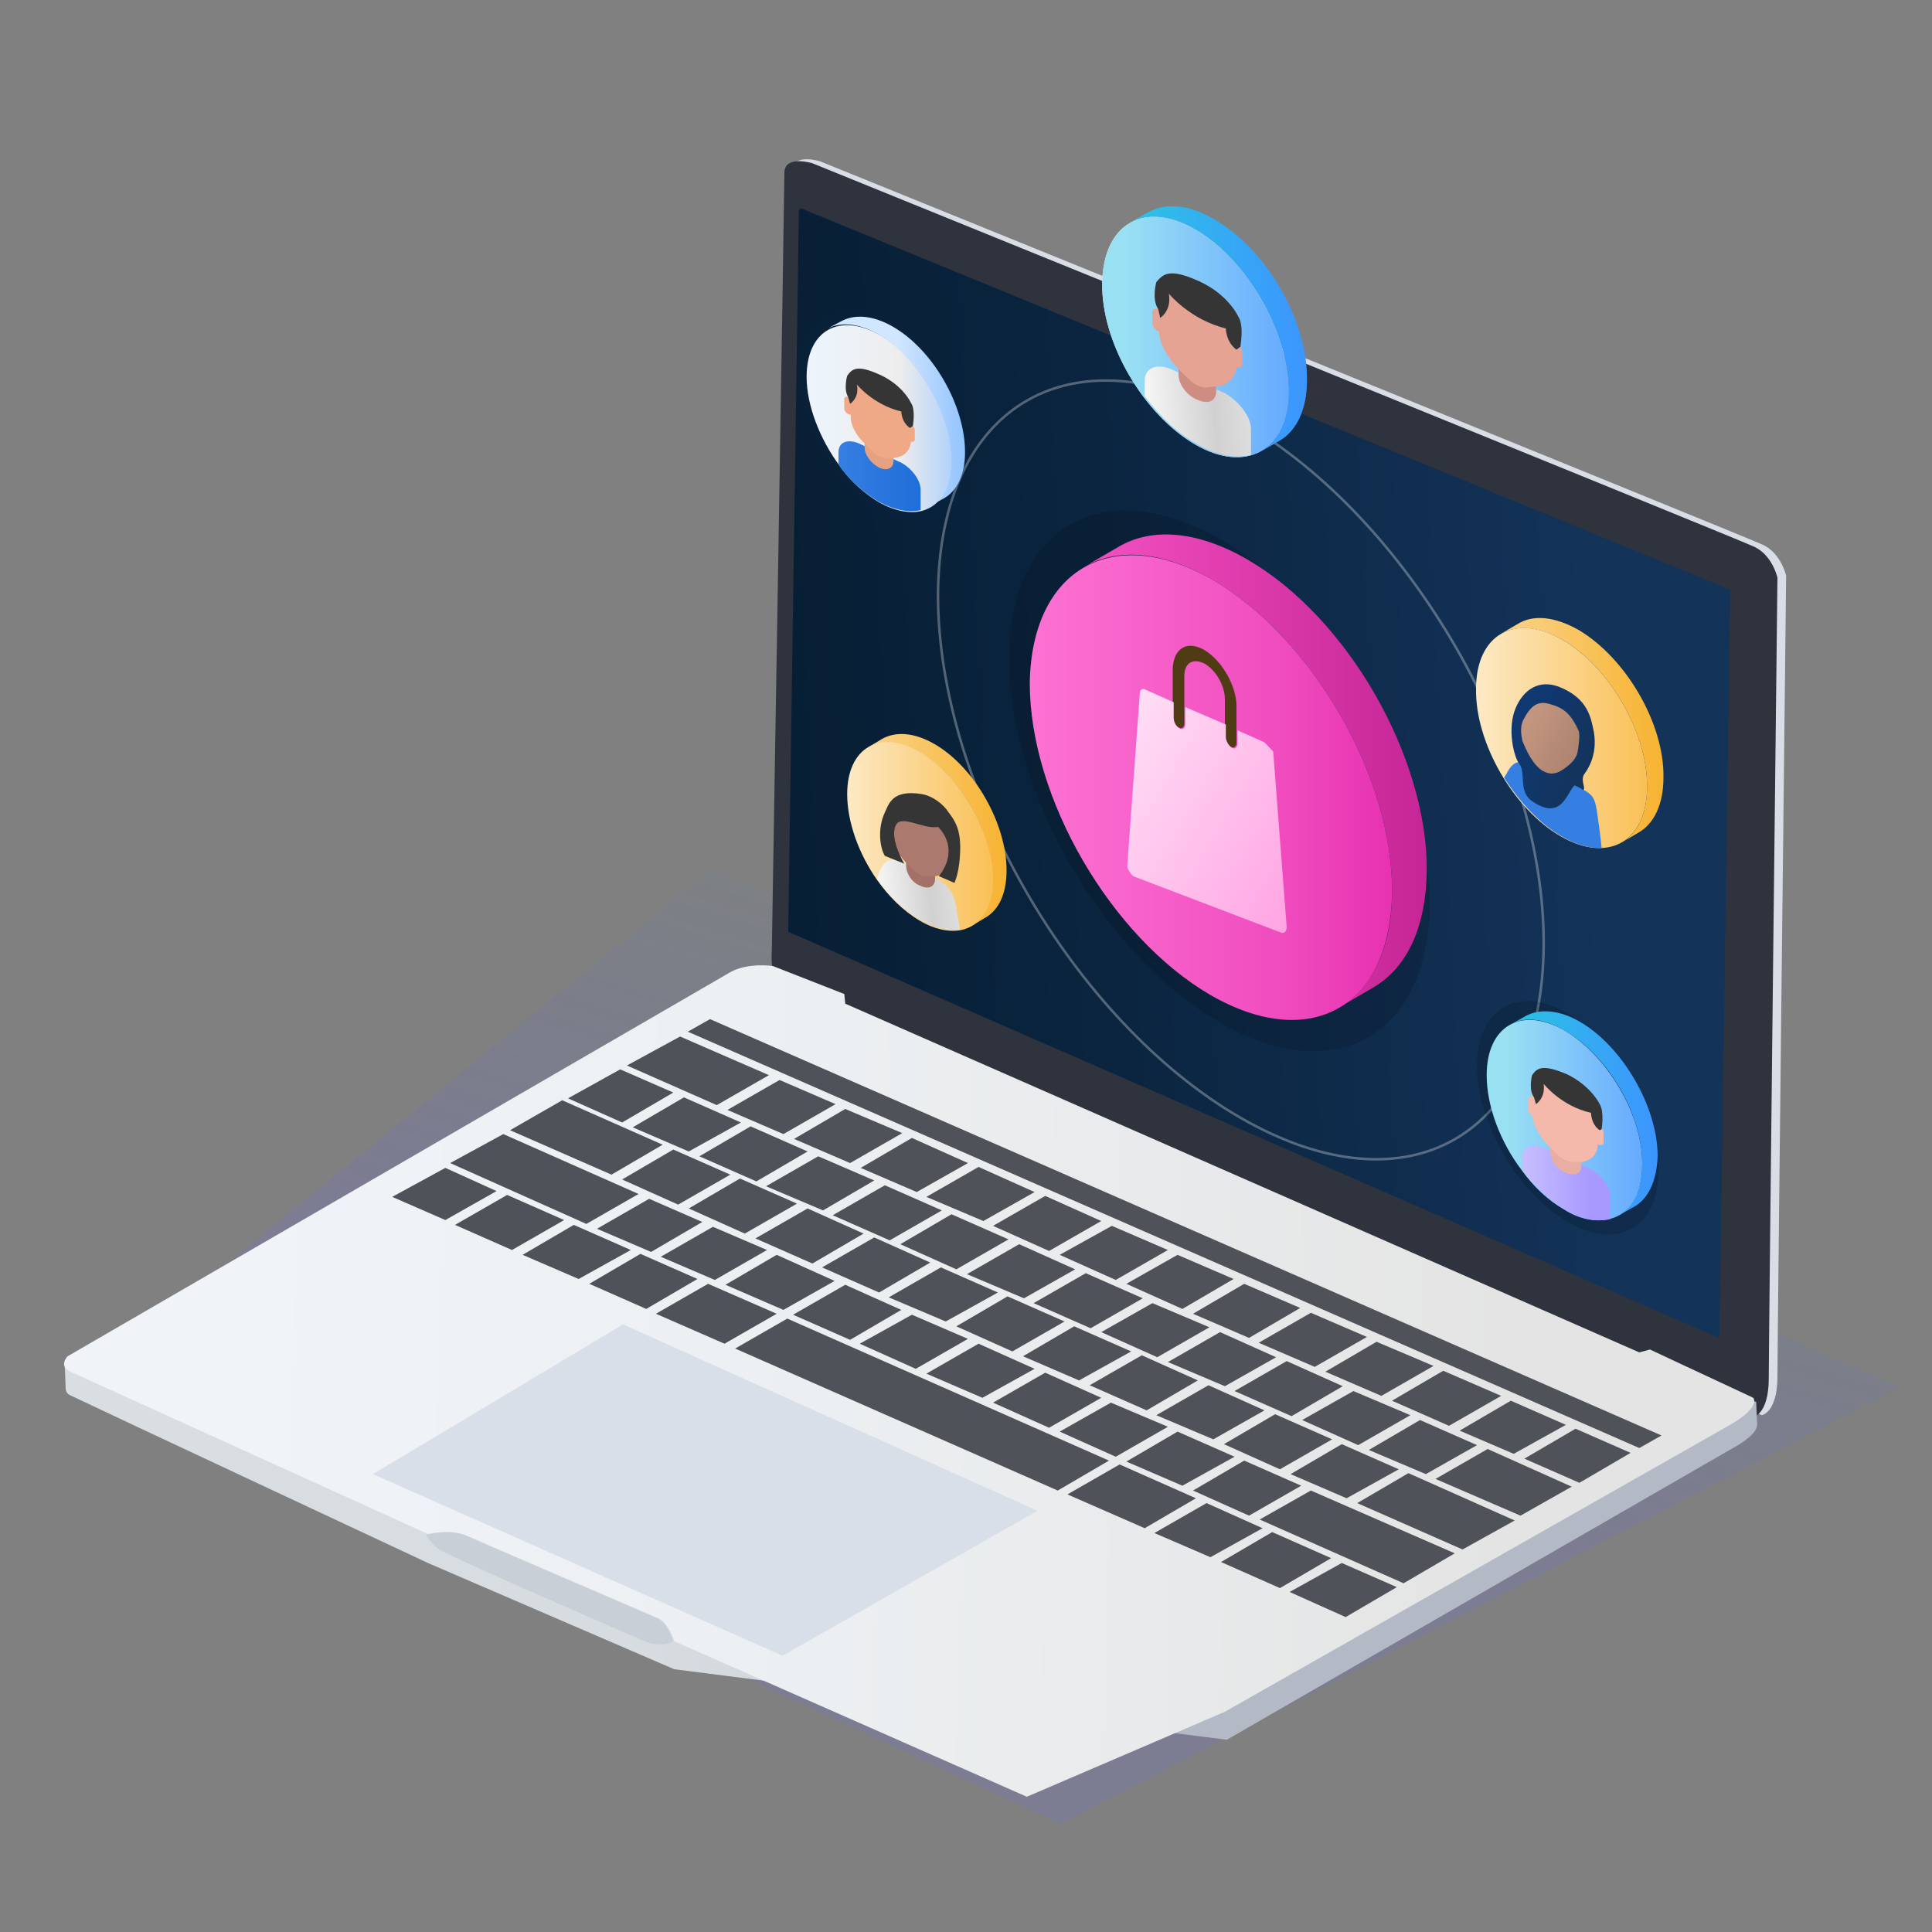 <svg width="200" height="200" viewBox="0 0 200 200" fill="none" xmlns="http://www.w3.org/2000/svg">
<rect x="0" y="0" width="200" height="200" fill="#808080" stroke="none"/>
<path opacity="0.9" d="M109.8 188.8L196.7 143.6L73.6 90L9.4 142.3L109.8 188.8Z" fill="url(#paint0_linear)"/>
<path d="M182.4 146.5C182.4 146.5 184 146.2 184 142.5C184 138.8 184.9 59.6 184.9 59.6C184.9 59.6 184.4 57.3 182.5 56.4C180.6 55.5 84.9 16.7 84.9 16.7C84.9 16.7 82 15.8 82 17.7C82 19.6 80.7 98.1 80.7 98.1C80.7 98.1 80.5 100.6 81.2 101.1C81.9 101.6 109.4 115.2 109.4 115.2L172.9 142.5L182.4 146.5Z" fill="#D9DEE6"/>
<path d="M181.5 146.7C181.5 146.7 183.1 146.4 183.1 142.7C183.1 139 184 59.8 184 59.8C184 59.8 183.5 57.5 181.6 56.6C179.7 55.7 84.1 16.9 84.1 16.9C84.1 16.9 81.2 16 81.2 17.9C81.2 19.8 79.9 98.3 79.9 98.3C79.9 98.3 79.7 100.8 80.4 101.3C81.1 101.8 108.6 115.4 108.6 115.4L172.1 142.7L181.5 146.7Z" fill="#2E333D"/>
<path d="M179 61L83 21.6C82.9 21.5 82.8 21.6 82.7 21.8L81.6 96.3C81.6 96.4 81.6 96.4 81.7 96.5L177.7 138.4C177.8 138.5 177.9 138.4 178 138.2L179.1 61.2C179.2 61.1 179.1 61 179 61Z" fill="url(#paint1_linear)"/>
<path d="M69.8 172.8L44.3 161.8C44.3 161.8 8.6 145.1 7.4 144.5C6.9 144.3 6.8 144 6.8 143.7L6.7 141.3L9.5 141.5C21.2 134.7 74 104.2 75.7 103.2C77.5 102.1 80.2 102.5 80.2 102.5L87.7 105.4L87.8 106.4L170 142.5L171.1 142.2L180.3 146.5L180.9 145L181.8 145.1L181.9 147.5C181.9 148.6 179.4 149.9 179.4 149.9L127 180.1" fill="url(#paint2_linear)"/>
<path d="M126.8 177.2L179.1 147.5C179.1 147.5 182.2 145.8 181.5 144.7L170.8 139.7L169.7 140L87.5 103.9L87.4 102.9L80 100C80 100 77.3 99.6 75.5 100.7C73.6 101.8 7 140.4 7 140.4C7 140.4 6 141.4 7.3 142C8.6 142.6 44.3 158.8 44.3 158.8C44.3 158.8 46.6 158.2 48.4 159C50.2 159.8 67.4 167.2 68.1 167.5C68.9 167.8 69.5 169 69.8 169.9L106.3 186" fill="url(#paint3_linear)"/>
<path d="M48.3 159C50.1 159.8 67.3 167.2 68 167.5C68.8 167.8 69.4 169 69.7 169.9C69.7 169.9 68.6 170.7 66.5 169.8C64.4 168.9 46.2 161 45.3 160.3C44.4 159.5 44.1 158.9 44.1 158.9C44.1 158.9 46.6 158.2 48.3 159Z" fill="#C9CFD6"/>
<path d="M81 171.4L107.4 156.4L64.5 137.1L38.6 152.6L81 171.4Z" fill="#D8DFE9"/>
<path d="M169.7 149.9L172 148.6L73.5 105.5L71.2 106.8L169.7 149.9Z" fill="#4F5359"/>
<path d="M163.1 147.9L168.8 150.4L163.5 153.5L157.8 151L163.1 147.9Z" fill="#4F5359"/>
<path d="M156.4 145L162.1 147.5L156.7 150.5L151.1 148.1L156.4 145Z" fill="#4F5359"/>
<path d="M149.4 141.9L155.4 144.5L150 147.6L144.1 145L149.4 141.9Z" fill="#4F5359"/>
<path d="M142.5 138.9L148.4 141.4L143 144.5L137.2 142L142.5 138.9Z" fill="#4F5359"/>
<path d="M135.7 135.9L141.5 138.4L136.1 141.5L130.3 139L135.7 135.9Z" fill="#4F5359"/>
<path d="M128.8 132.9L134.6 135.4L129.3 138.5L123.5 136L128.8 132.9Z" fill="#4F5359"/>
<path d="M121.9 129.9L127.7 132.4L122.4 135.5L116.6 132.9L121.9 129.9Z" fill="#4F5359"/>
<path d="M115.1 126.9L120.9 129.4L115.5 132.5L109.7 129.9L115.1 126.9Z" fill="#4F5359"/>
<path d="M108.2 123.8L114 126.4L108.6 129.5L102.8 126.9L108.2 123.8Z" fill="#4F5359"/>
<path d="M101.3 120.8L107.1 123.4L101.8 126.4L95.9 123.9L101.3 120.8Z" fill="#4F5359"/>
<path d="M94.4 117.8L100.2 120.4L94.9 123.4L89.1 120.9L94.4 117.8Z" fill="#4F5359"/>
<path d="M87.5 114.8L93.4 117.3L88 120.4L82.2 117.9L87.5 114.8Z" fill="#4F5359"/>
<path d="M74.2 114.4L64.9 110.3L70.4 107.3L79.6 111.3L74.2 114.4Z" fill="#4F5359"/>
<path d="M80.7 111.8L86.5 114.3L81.1 117.4L75.3 114.9L80.7 111.8Z" fill="#4F5359"/>
<path d="M154 150L162.7 153.9L157.4 156.9L148.6 153.1L154 150Z" fill="#4F5359"/>
<path d="M147 147L152.9 149.6L147.6 152.6L141.7 150.1L147 147Z" fill="#4F5359"/>
<path d="M140.1 144L146 146.5L140.6 149.6L134.8 147L140.1 144Z" fill="#4F5359"/>
<path d="M133.2 140.9L139 143.5L133.7 146.6L127.8 144L133.2 140.9Z" fill="#4F5359"/>
<path d="M126.3 137.9L132.1 140.5L126.8 143.5L120.9 141L126.3 137.9Z" fill="#4F5359"/>
<path d="M119.3 134.9L125.2 137.4L119.8 140.5L114 137.9L119.3 134.9Z" fill="#4F5359"/>
<path d="M112.4 131.8L118.3 134.4L112.9 137.5L107 134.9L112.4 131.8Z" fill="#4F5359"/>
<path d="M105.5 128.8L111.3 131.4L106 134.4L100.1 131.9L105.5 128.8Z" fill="#4F5359"/>
<path d="M98.5 125.7L104.4 128.3L99 131.4L93.2 128.8L98.5 125.7Z" fill="#4F5359"/>
<path d="M91.6 122.7L97.5 125.3L92.1 128.4L86.2 125.8L91.6 122.7Z" fill="#4F5359"/>
<path d="M84.7 119.7L90.5 122.2L85.2 125.3L79.3 122.8L84.7 119.7Z" fill="#4F5359"/>
<path d="M77.7 116.6L83.6 119.2L78.3 122.3L72.4 119.7L77.7 116.6Z" fill="#4F5359"/>
<path d="M64.4 116.2L58.8 113.7L64.2 110.7L69.7 113.1L64.4 116.2Z" fill="#4F5359"/>
<path d="M70.8 113.6L76.7 116.2L71.3 119.2L65.5 116.7L70.8 113.6Z" fill="#4F5359"/>
<path d="M145.8 152.5L156.8 157.4L151.4 160.4L140.5 155.6L145.8 152.5Z" fill="#4F5359"/>
<path d="M138.9 149.5L144.8 152.1L139.4 155.1L133.6 152.6L138.9 149.5Z" fill="#4F5359"/>
<path d="M132 146.4L137.9 149L132.5 152.1L126.7 149.5L132 146.4Z" fill="#4F5359"/>
<path d="M125.1 143.4L130.9 146L125.6 149L119.7 146.5L125.1 143.4Z" fill="#4F5359"/>
<path d="M118.2 140.3L124 142.9L118.7 146L112.8 143.4L118.2 140.3Z" fill="#4F5359"/>
<path d="M111.2 137.3L117.1 139.9L111.7 142.9L105.9 140.4L111.2 137.3Z" fill="#4F5359"/>
<path d="M104.3 134.2L110.2 136.8L104.8 139.9L99 137.3L104.3 134.2Z" fill="#4F5359"/>
<path d="M97.4 131.2L103.3 133.8L97.9 136.8L92 134.3L97.4 131.2Z" fill="#4F5359"/>
<path d="M90.5 128.1L96.3 130.7L91 133.8L85.1 131.2L90.5 128.1Z" fill="#4F5359"/>
<path d="M83.6 125.1L89.4 127.7L84.1 130.8L78.2 128.2L83.6 125.1Z" fill="#4F5359"/>
<path d="M76.6 122L82.5 124.6L77.1 127.7L71.3 125.1L76.6 122Z" fill="#4F5359"/>
<path d="M63.3 121.6L52.8 117L58.2 113.9L68.6 118.5L63.3 121.6Z" fill="#4F5359"/>
<path d="M69.7 119L75.6 121.6L70.2 124.7L64.4 122.1L69.7 119Z" fill="#4F5359"/>
<path d="M138.9 161.8L144.6 164.3L139.3 167.4L133.5 164.8L138.9 161.8Z" fill="#4F5359"/>
<path d="M135.7 154.3L150.6 160.8L145.3 163.9L130.4 157.3L135.7 154.3Z" fill="#4F5359"/>
<path d="M128.8 151.2L134.7 153.8L129.3 156.9L123.5 154.3L128.8 151.2Z" fill="#4F5359"/>
<path d="M121.9 148.2L127.8 150.8L122.4 153.8L116.6 151.3L121.9 148.2Z" fill="#4F5359"/>
<path d="M115 145.2L120.9 147.7L115.5 150.8L109.7 148.2L115 145.2Z" fill="#4F5359"/>
<path d="M108.2 142.1L114 144.7L108.6 147.8L102.8 145.2L108.2 142.1Z" fill="#4F5359"/>
<path d="M101.3 139.1L107.1 141.7L101.7 144.7L95.9 142.2L101.3 139.1Z" fill="#4F5359"/>
<path d="M94.4 136.1L100.2 138.6L94.8 141.7L89 139.1L94.4 136.1Z" fill="#4F5359"/>
<path d="M87.5 133L93.3 135.6L88 138.7L82.1 136.1L87.5 133Z" fill="#4F5359"/>
<path d="M80.4 129.9L86.4 132.6L81.1 135.6L75.1 133L80.4 129.9Z" fill="#4F5359"/>
<path d="M73.8 127L79.4 129.4L74 132.5L68.4 130.1L73.8 127Z" fill="#4F5359"/>
<path d="M60.7 126.7L46.6 120.4L52.1 117.4L66.1 123.6L60.7 126.7Z" fill="#4F5359"/>
<path d="M67.2 124.1L72.7 126.5L67.4 129.6L61.8 127.2L67.2 124.1Z" fill="#4F5359"/>
<path d="M131.7 158.6L137.8 161.3L132.5 164.4L126.4 161.7L131.7 158.6Z" fill="#4F5359"/>
<path d="M124.9 155.6L130.7 158.2L125.3 161.2L119.5 158.7L124.9 155.6Z" fill="#4F5359"/>
<path d="M115.9 151.6L123.8 155.1L118.5 158.2L110.5 154.7L115.9 151.6Z" fill="#4F5359"/>
<path d="M81.5 136.5L114.8 151.2L109.5 154.3L76.1 139.6L81.5 136.5Z" fill="#4F5359"/>
<path d="M73.3 132.9L80.4 136L75 139.1L67.9 136L73.3 132.9Z" fill="#4F5359"/>
<path d="M66.3 129.8L72.2 132.4L66.9 135.5L61 132.9L66.3 129.8Z" fill="#4F5359"/>
<path d="M59.4 126.8L65.3 129.4L59.9 132.4L54.1 129.9L59.4 126.8Z" fill="#4F5359"/>
<path d="M46.1 126.3L40.6 123.9L46.1 120.9L51.4 123.3L46.1 126.3Z" fill="#4F5359"/>
<path d="M52.5 123.7L58.4 126.3L53 129.4L47.1 126.8L52.5 123.7Z" fill="#4F5359"/>
<path opacity="0.3" d="M128.6 43.7C145.9 53.7 159.9 77.9 159.8 97.8C159.7 117.7 145.7 125.7 128.4 115.7C111.1 105.7 97.1 81.5 97.1 61.6C97.2 41.7 111.2 33.7 128.6 43.7Z" stroke="white" stroke-width="0.262" stroke-miterlimit="10"/>
<path opacity="0.15" d="M126.3 55.8C138.3 62.7 148 79.6 148 93.4C148 107.2 138.2 112.8 126.2 105.8C114.2 98.8 104.4 82 104.5 68.2C104.4 54.5 114.2 48.9 126.3 55.8Z" fill="black"/>
<path d="M129.1 57.9C123.9 54.9 119.2 54.6 115.8 56.6L112.2 58.7C115.6 56.7 120.3 57 125.5 60C135.8 66 144.2 80.4 144.1 92.3C144.1 98.2 142 102.3 138.6 104.3L142.2 102.2C145.6 100.2 147.6 96.1 147.7 90.2C147.8 78.4 139.5 63.9 129.1 57.9Z" fill="url(#paint4_linear)"/>
<path d="M125.5 60C135.8 66 144.2 80.4 144.1 92.3C144 104.2 135.7 109 125.3 103C115 97 106.6 82.6 106.6 70.7C106.8 58.9 115.2 54.1 125.5 60Z" fill="url(#paint5_linear)"/>
<path d="M124.7 67.3C122.8 66.2 121.4 67.2 121.4 69.4V72.6V74.2C121.4 74.6 121.7 75.1 122 75.3C122.3 75.5 122.6 75.3 122.6 74.9V73.1V70C122.6 68.6 123.5 68.1 124.7 68.7C125.9 69.4 126.8 71 126.8 72.4V74.9V76.2C126.8 76.6 127.1 77.1 127.4 77.3C127.7 77.5 128 77.3 128 76.9V75.5V73.1C128 71 126.5 68.4 124.7 67.3Z" fill="#4F3C15"/>
<path d="M130.8 76.8L128.1 75.6V77C128.1 77.4 127.8 77.6 127.5 77.4C127.2 77.2 126.9 76.7 126.9 76.3V75L122.7 73.2V75C122.7 75.4 122.4 75.6 122.1 75.4C121.7 75.2 121.5 74.7 121.5 74.3V72.7L118.6 71.4C118.3 71.2 118 71.4 118 71.7L116.7 89.5C116.7 89.7 116.7 89.9 116.9 90.2C117 90.4 117.2 90.6 117.3 90.7L132.5 96.5C132.7 96.6 132.8 96.6 133 96.5C133.1 96.4 133.2 96.2 133.2 96L131.8 77.8C131.4 77.4 131.1 77 130.8 76.8Z" fill="url(#paint6_linear)"/>
<path d="M163.4 65.2C160.9 63.8 158.7 63.6 157.1 64.6L155.4 65.6C157 64.7 159.2 64.8 161.7 66.2C166.6 69 170.6 75.9 170.5 81.5C170.5 84.3 169.5 86.3 167.9 87.2L169.6 86.2C171.2 85.3 172.2 83.3 172.2 80.5C172.3 74.9 168.3 68.1 163.4 65.2Z" fill="url(#paint7_linear)"/>
<path d="M161.7 66.2C166.6 69 170.6 75.9 170.5 81.5C170.5 87.1 166.5 89.4 161.6 86.6C156.7 83.8 152.7 76.9 152.8 71.3C152.8 65.7 156.8 63.4 161.7 66.2Z" fill="url(#paint8_linear)"/>
<path d="M165.8 87.8C164.6 87.8 163.2 87.5 161.7 86.6C159.4 85.3 157.3 83 155.7 80.5C155.8 80.4 155.8 80.3 155.9 80.2C156.3 79.4 156.7 78.9 157.3 78.9C157.6 78.9 157.9 78.9 158.3 79.1L159.1 79.5L162.7 81.1L163.1 81.3L163.5 81.5C163.7 81.6 163.9 81.7 164 81.8C164.9 82.3 165.1 82.7 165.3 83.9C165.4 84.6 165.7 86.6 165.8 87.8Z" fill="url(#paint9_linear)"/>
<path d="M160.9 82C161.9 82.4 162.7 82.1 162.7 81.2V79.6L159.1 78V79.6C159.1 80.5 159.9 81.6 160.9 82Z" fill="#B88D77"/>
<path d="M163 81.3C163.4 81.5 163.7 81.6 163.9 81.8C164.2 81.5 163.5 80.7 164.1 80C164.3 79.7 165.4 78.2 165 75.8C164.7 74.3 164.4 72.3 161.4 71.1C159.3 70.3 157.7 71.4 156.9 73.3C156 75.4 156.7 78.4 157.3 79.1C158 80.1 157.1 82 158.7 83C161.7 85 162.2 82 163 81.3Z" fill="url(#paint10_linear)"/>
<path d="M159.7 79.8C160.4 80.2 160.9 80.1 161.4 79.9C162.1 79.5 163.1 78.8 163.3 77.9C163.4 77.4 163.6 76 163.4 75.6C162.6 73.9 161.9 73.3 160.5 72.9C159.2 72.5 158.5 73 157.7 74.5C157.3 75.3 157.5 76.2 157.6 76.7C158 77.7 158.7 79.2 159.7 79.8Z" fill="url(#paint11_linear)"/>
<path opacity="0.05" d="M91.3 32.9C96.1 35.7 100.1 42.5 100.1 48.1C100.1 53.7 96.1 55.9 91.3 53.1C86.4 50.3 82.5 43.5 82.5 37.9C82.4 34.2 86.4 30.1 91.3 32.9Z" fill="#103870"/>
<path d="M92.4 33.8C90.3 32.6 88.4 32.5 87 33.3L85.5 34.1C86.9 33.3 88.8 33.4 90.9 34.6C95.1 37 98.4 42.8 98.4 47.6C98.4 50 97.6 51.7 96.2 52.4L97.7 51.6C99.1 50.8 99.9 49.1 99.9 46.8C99.9 42 96.6 36.2 92.4 33.8Z" fill="url(#paint12_linear)"/>
<path d="M98.5 47.7C98.5 50.6 97.3 52.4 95.4 52.9C94.2 53.2 92.6 52.9 91 52C89.5 51.1 88 49.8 86.9 48.2C84.9 45.5 83.5 42 83.5 39C83.5 34.2 86.9 32.3 91.1 34.7C95.1 37 98.5 42.9 98.5 47.7Z" fill="url(#paint13_linear)"/>
<path d="M95.3 50.7V52.8C94.1 53.1 92.5 52.8 90.9 51.9C89.4 51 87.9 49.7 86.8 48.1V46.8C86.8 45.8 87.7 45.4 88.9 45.9L93.3 47.9C94.4 48.5 95.3 49.7 95.3 50.7Z" fill="url(#paint14_linear)"/>
<path d="M91 48.4C91.8 48.8 92.5 48.5 92.5 47.7V46.3L89.5 44.9V46.3C89.5 47.1 90.2 48 91 48.4Z" fill="#E6A280"/>
<path d="M89.6 46L90.3 46.7C90.8 47.2 91.4 47.5 91.9 47.4H92.6C93.6 47.3 94.3 46.6 94.3 45.6V43.5C94.3 41.9 92.9 40.1 91.2 39.3C89.5 38.5 88.1 39.1 88.1 40.7V42.8C87.9 43.7 88.5 45 89.6 46Z" fill="#F0A986"/>
<path d="M94.2 45.7C94.5 45.8 94.7 45.7 94.7 45.5V44.5C94.7 44.3 94.5 44 94.2 43.9C93.9 43.8 93.7 43.9 93.7 44.1V45.1C93.7 45.3 93.9 45.6 94.2 45.7Z" fill="#F0A986"/>
<path d="M87.9 42.9C88.2 43 88.4 42.9 88.4 42.7V41.7C88.4 41.5 88.2 41.2 87.9 41.1C87.6 41 87.4 41.1 87.4 41.3V42.3C87.4 42.5 87.6 42.8 87.9 42.9Z" fill="#F0A986"/>
<path d="M94.5 44.1C94.5 44.1 94.8 42.4 94.3 41.7C94.3 41.7 93.5 39.9 91.1 38.8C88.7 37.7 88.2 38.2 87.7 38.9C87.7 38.9 87.3 40.3 87.8 41.1L88 41.8C88 41.8 89 41.2 88.7 39.8C88.7 39.8 90.4 41.9 93.3 42.6C93.3 42.6 93.3 43.7 94.2 44.3L94.5 44.1Z" fill="#353535"/>
<path d="M125.7 22.7C123 21.1 120.6 21 118.8 22L116.9 23.1C118.7 22.1 121.1 22.2 123.8 23.8C129.1 26.9 133.4 34.4 133.4 40.5C133.4 43.5 132.3 45.7 130.6 46.7L132.5 45.6C134.2 44.6 135.3 42.4 135.3 39.4C135.4 33.2 131.1 25.8 125.7 22.7Z" fill="url(#paint15_linear)"/>
<path d="M123.8 23.8C129.1 26.9 133.4 34.4 133.4 40.5C133.4 46.6 129 49.1 123.7 46C118.4 42.9 114 35.5 114.1 29.3C114.2 23.1 118.5 20.7 123.8 23.8Z" fill="url(#paint16_linear)"/>
<path d="M123.8 23.8C129.1 26.9 133.4 34.4 133.4 40.5C133.4 46.6 129 49.1 123.7 46C118.4 42.9 114 35.5 114.1 29.3C114.2 23.1 118.5 20.7 123.8 23.8Z" fill="url(#paint17_linear)"/>
<path d="M129.5 44.4V47.1C127.9 47.5 125.9 47.2 123.8 45.9C121.8 44.8 120 43 118.5 41V39.4C118.5 38.1 119.7 37.6 121.2 38.2L126.8 40.7C128.2 41.5 129.5 43.1 129.5 44.4Z" fill="url(#paint18_linear)"/>
<path d="M124 41.4C125.1 41.9 125.9 41.5 125.9 40.5V38.8L122 37.1V38.8C122 39.8 122.9 41 124 41.4Z" fill="#CE8D82"/>
<path d="M122.1 38.3L123 39.2C123.6 39.8 124.4 40.2 125 40.1L125.9 40C127.2 39.9 128 39 128 37.7V35C128 33 126.2 30.6 124 29.6C121.8 28.6 120 29.4 120 31.4V34.1C119.9 35.4 120.8 37 122.1 38.3Z" fill="#E5A394"/>
<path d="M128 38C128.3 38.1 128.6 38 128.6 37.7V36.5C128.6 36.2 128.3 35.8 128 35.7C127.7 35.6 127.4 35.7 127.4 36V37.2C127.4 37.4 127.7 37.8 128 38Z" fill="#E5A394"/>
<path d="M119.9 34.3C120.2 34.4 120.5 34.3 120.5 34V32.8C120.5 32.5 120.2 32.1 119.9 32C119.6 31.9 119.3 32 119.3 32.3V33.5C119.3 33.8 119.6 34.2 119.9 34.3Z" fill="#E5A394"/>
<path d="M128.4 35.9C128.4 35.9 128.8 33.7 128.2 32.8C128.2 32.8 127.2 30.5 124.1 29.1C121 27.7 120.4 28.4 119.7 29.2C119.7 29.2 119.2 31 119.9 32L120.1 32.9C120.1 32.9 121.3 32.2 121 30.4C121 30.4 123.2 33.1 126.9 34C126.9 34 126.9 35.4 128 36.2L128.4 35.9Z" fill="#353535"/>
<path d="M96.7 77C94.6 75.8 92.7 75.7 91.3 76.5L89.8 77.4C91.2 76.6 93.1 76.7 95.2 77.9C99.4 80.3 102.8 86.2 102.7 91C102.7 93.4 101.9 95.1 100.5 95.9L102 95C103.4 94.2 104.2 92.5 104.2 90.1C104.2 85.3 100.9 79.4 96.7 77Z" fill="url(#paint19_linear)"/>
<path d="M102.8 91C102.8 94 101.5 95.9 99.4 96.3C98.2 96.5 96.7 96.2 95.2 95.3C93.5 94.3 92 92.8 90.8 91.1C88.9 88.4 87.7 85.1 87.7 82.2C87.7 77.4 91.1 75.4 95.3 77.9C99.4 80.3 102.8 86.2 102.8 91Z" fill="url(#paint20_linear)"/>
<path d="M99.4 96.2C98.2 96.4 96.7 96.1 95.2 95.2C93.5 94.2 92 92.7 90.8 91C90.9 90.6 91 90.3 91.1 90.1C91.6 89.2 92 88.7 93.2 89.2C93.2 89.2 96.6 90.5 97.5 91.3C98.7 92.3 98.6 92.6 99 93.8C99 94.2 99.2 95.3 99.4 96.2Z" fill="url(#paint21_linear)"/>
<path d="M95.3 91.7C96.1 92.1 96.8 91.8 96.8 91V89.6L93.8 88.2V89.6C93.8 90.4 94.4 91.4 95.3 91.7Z" fill="#A37167"/>
<path d="M93.8 89.3L94.5 90C95 90.5 95.6 90.8 96.1 90.7H96.8C97.8 90.6 98.5 89.9 98.5 88.9V86.8C98.5 85.2 97.1 83.4 95.3 82.6C93.6 81.8 92.1 82.4 92.1 84V86.1C92.2 87 92.8 88.3 93.8 89.3Z" fill="#AB796E"/>
<path d="M98.8 91.4C98.8 91.4 99.4 90.2 99.4 87.7C99.4 85.9 98.9 85 98.2 84.1C97.7 83.3 96.6 82.4 95.4 82.2C92.3 81.7 92 83.3 91.6 84.1C90.8 85.8 91.1 87.8 91.6 88.6L93.6 89.4C93.6 89.4 92.1 86.9 92.7 85.5C93.2 84.2 95.6 85.9 97.1 85.6C97.1 85.6 99.5 87.7 97.2 90.7L98.8 91.4Z" fill="#353535"/>
<path opacity="0.15" d="M162.3 104.9C167.5 107.9 171.7 115.2 171.7 121.1C171.7 127.1 167.5 129.5 162.3 126.5C157.1 123.5 152.9 116.2 152.9 110.3C152.9 104.4 157.1 101.9 162.3 104.9Z" fill="black"/>
<path d="M163.6 105.8C161.4 104.5 159.3 104.4 157.9 105.2L156.3 106.1C157.8 105.2 159.8 105.4 162 106.7C166.5 109.3 170.1 115.5 170 120.6C170 123.1 169.1 124.9 167.6 125.8L169.2 124.9C170.6 124.1 171.5 122.3 171.6 119.7C171.6 114.6 168 108.4 163.6 105.8Z" fill="url(#paint22_linear)"/>
<path d="M170 120.6C170 123.7 168.7 125.7 166.6 126.2C165.3 126.5 163.6 126.3 161.9 125.2C160.3 124.3 158.7 122.8 157.5 121.1C155.3 118.2 153.9 114.5 153.9 111.3C153.9 106.2 157.5 104.1 162 106.7C166.4 109.3 170.1 115.5 170 120.6Z" fill="url(#paint23_linear)"/>
<path d="M166.7 123.9V126.2C165.4 126.5 163.7 126.3 162 125.2C160.4 124.3 158.8 122.8 157.6 121.1V119.8C157.6 118.7 158.6 118.3 159.8 118.8L160.5 119.1L163.7 120.6L164.4 120.9C165.7 121.5 166.7 122.8 166.7 123.9Z" fill="url(#paint24_linear)"/>
<path d="M162.1 121.4C163 121.8 163.7 121.5 163.7 120.7V119.3L160.5 117.9V119.3C160.5 120.1 161.2 121.1 162.1 121.4Z" fill="#E8AEA1"/>
<path d="M160.5 118.8L161.2 119.5C161.7 120 162.4 120.3 162.9 120.3H163.6C164.7 120.2 165.4 119.5 165.4 118.4V116.1C165.4 114.4 163.9 112.4 162 111.6C160.1 110.8 158.6 111.4 158.6 113.1V115.4C158.7 116.4 159.4 117.8 160.5 118.8Z" fill="#F5B9AB"/>
<path d="M165.5 118.5C165.8 118.6 166 118.5 166 118.3V117.3C166 117 165.8 116.7 165.5 116.6C165.2 116.5 165 116.6 165 116.8V117.8C164.9 118.1 165.2 118.4 165.5 118.5Z" fill="#F5B9AB"/>
<path d="M158.7 115.5C159 115.6 159.2 115.5 159.2 115.3V114.3C159.2 114 159 113.7 158.7 113.6C158.4 113.5 158.2 113.6 158.2 113.8V114.8C158.2 115.1 158.4 115.4 158.7 115.5Z" fill="#F5B9AB"/>
<path d="M165.8 116.9C165.8 116.9 166.1 115.1 165.6 114.3C165.6 114.3 164.7 112.4 162.2 111.2C159.6 110.1 159.1 110.6 158.6 111.3C158.6 111.3 158.2 112.8 158.8 113.6L159 114.3C159 114.3 160 113.7 159.8 112.2C159.8 112.2 161.6 114.5 164.7 115.2C164.7 115.2 164.7 116.4 165.6 117L165.8 116.9Z" fill="#353535"/>
<defs>
<linearGradient id="paint0_linear" x1="126.9" y1="63.614" x2="94.172" y2="173.148" gradientUnits="userSpaceOnUse">
<stop offset="0.234" stop-color="#3580E1" stop-opacity="0"/>
<stop offset="0.733" stop-color="#6C68E5" stop-opacity="0.2"/>
</linearGradient>
<linearGradient id="paint1_linear" x1="199.269" y1="76.539" x2="66.476" y2="83.196" gradientUnits="userSpaceOnUse">
<stop offset="0.253" stop-color="#133359"/>
<stop offset="0.635" stop-color="#0B2540"/>
<stop offset="0.9" stop-color="#071E33"/>
</linearGradient>
<linearGradient id="paint2_linear" x1="181.364" y1="137.306" x2="6.995" y2="146.046" gradientUnits="userSpaceOnUse">
<stop offset="0.386" stop-color="#B3B9C5"/>
<stop offset="0.389" stop-color="#B4BAC6"/>
<stop offset="0.458" stop-color="#C5CAD2"/>
<stop offset="0.543" stop-color="#D0D6DB"/>
<stop offset="0.664" stop-color="#D7DCE1"/>
<stop offset="1" stop-color="#D9DEE2"/>
</linearGradient>
<linearGradient id="paint3_linear" x1="211.712" y1="145.683" x2="22.224" y2="141.309" gradientUnits="userSpaceOnUse">
<stop offset="0.291" stop-color="#E4E4E4"/>
<stop offset="0.66" stop-color="#ECEFF1"/>
<stop offset="1" stop-color="#F0F4F8"/>
</linearGradient>
<linearGradient id="paint4_linear" x1="112.193" y1="79.85" x2="152.997" y2="79.85" gradientUnits="userSpaceOnUse">
<stop offset="0.058" stop-color="#F04DBF"/>
<stop offset="0.999" stop-color="#BF1F8F"/>
</linearGradient>
<linearGradient id="paint5_linear" x1="102.547" y1="81.534" x2="151.952" y2="81.534" gradientUnits="userSpaceOnUse">
<stop stop-color="#FF78D6"/>
<stop offset="0.597" stop-color="#F04DBF"/>
<stop offset="0.96" stop-color="#E324AA"/>
</linearGradient>
<linearGradient id="paint6_linear" x1="115.141" y1="78.582" x2="140.986" y2="93.636" gradientUnits="userSpaceOnUse">
<stop offset="0.006" stop-color="#FFDBF4"/>
<stop offset="0.977" stop-color="#FF99E0"/>
</linearGradient>
<linearGradient id="paint7_linear" x1="155.388" y1="75.636" x2="172.268" y2="75.636" gradientUnits="userSpaceOnUse">
<stop offset="0.002" stop-color="#FAD389"/>
<stop offset="1" stop-color="#F7B331"/>
</linearGradient>
<linearGradient id="paint8_linear" x1="151.989" y1="76.434" x2="172.925" y2="76.434" gradientUnits="userSpaceOnUse">
<stop stop-color="#FCEBCA"/>
<stop offset="0.909" stop-color="#FABF53"/>
</linearGradient>
<linearGradient id="paint9_linear" x1="168.539" y1="83.381" x2="168.625" y2="83.381" gradientUnits="userSpaceOnUse">
<stop stop-color="#367FE2"/>
<stop offset="0.346" stop-color="#1F6EDA"/>
<stop offset="1" stop-color="#104A98"/>
</linearGradient>
<linearGradient id="paint10_linear" x1="157.104" y1="75.802" x2="165.014" y2="79.202" gradientUnits="userSpaceOnUse">
<stop offset="0.125" stop-color="#103870"/>
<stop offset="1" stop-color="#133359"/>
</linearGradient>
<linearGradient id="paint11_linear" x1="158.175" y1="75.1" x2="163.447" y2="78.054" gradientUnits="userSpaceOnUse">
<stop stop-color="#C2957E"/>
<stop offset="1" stop-color="#AD8470"/>
</linearGradient>
<linearGradient id="paint12_linear" x1="85.579" y1="42.618" x2="105.041" y2="42.618" gradientUnits="userSpaceOnUse">
<stop offset="0.375" stop-color="#D1E6FF"/>
<stop offset="1" stop-color="#66AAFF"/>
</linearGradient>
<linearGradient id="paint13_linear" x1="82.691" y1="43.299" x2="100.489" y2="43.299" gradientUnits="userSpaceOnUse">
<stop stop-color="#EDF5FF"/>
<stop offset="0.585" stop-color="#EDEDED"/>
<stop offset="1" stop-color="#9EC9FF"/>
</linearGradient>
<linearGradient id="paint14_linear" x1="86.759" y1="49.376" x2="95.329" y2="49.376" gradientUnits="userSpaceOnUse">
<stop stop-color="#367FE2"/>
<stop offset="1" stop-color="#1F6EDA"/>
</linearGradient>
<linearGradient id="paint15_linear" x1="116.969" y1="34.014" x2="135.345" y2="34.014" gradientUnits="userSpaceOnUse">
<stop offset="0.089" stop-color="#2DBFE7"/>
<stop offset="1" stop-color="#3D94FF"/>
</linearGradient>
<linearGradient id="paint16_linear" x1="113.268" y1="34.884" x2="136.06" y2="34.884" gradientUnits="userSpaceOnUse">
<stop stop-color="#EDF5FF"/>
<stop offset="0.61" stop-color="#EDEDED"/>
<stop offset="1" stop-color="#9EC9FF"/>
</linearGradient>
<linearGradient id="paint17_linear" x1="114.149" y1="34.884" x2="133.473" y2="34.884" gradientUnits="userSpaceOnUse">
<stop offset="0.128" stop-color="#9AE0F3"/>
<stop offset="1" stop-color="#66AAFF"/>
</linearGradient>
<linearGradient id="paint18_linear" x1="118.965" y1="43.12" x2="131.685" y2="41.992" gradientUnits="userSpaceOnUse">
<stop stop-color="#F5F5F5"/>
<stop offset="0.529" stop-color="#D1D1D1"/>
<stop offset="1" stop-color="#E6E6E6"/>
</linearGradient>
<linearGradient id="paint19_linear" x1="89.819" y1="85.904" x2="104.223" y2="85.904" gradientUnits="userSpaceOnUse">
<stop offset="0.002" stop-color="#FAD389"/>
<stop offset="1" stop-color="#F7B331"/>
</linearGradient>
<linearGradient id="paint20_linear" x1="86.918" y1="86.587" x2="104.787" y2="86.587" gradientUnits="userSpaceOnUse">
<stop stop-color="#FCEBCA"/>
<stop offset="0.909" stop-color="#FABF53"/>
</linearGradient>
<linearGradient id="paint21_linear" x1="91.152" y1="93.081" x2="100.895" y2="92.217" gradientUnits="userSpaceOnUse">
<stop stop-color="#F5F5F5"/>
<stop offset="0.529" stop-color="#D1D1D1"/>
<stop offset="1" stop-color="#E6E6E6"/>
</linearGradient>
<linearGradient id="paint22_linear" x1="156.255" y1="115.246" x2="171.599" y2="115.246" gradientUnits="userSpaceOnUse">
<stop offset="0.089" stop-color="#2DBFE7"/>
<stop offset="1" stop-color="#3D94FF"/>
</linearGradient>
<linearGradient id="paint23_linear" x1="153.905" y1="115.97" x2="170.037" y2="115.97" gradientUnits="userSpaceOnUse">
<stop offset="0.128" stop-color="#9AE0F3"/>
<stop offset="1" stop-color="#66AAFF"/>
</linearGradient>
<linearGradient id="paint24_linear" x1="157.52" y1="122.465" x2="166.685" y2="122.465" gradientUnits="userSpaceOnUse">
<stop stop-color="#C8BFFF"/>
<stop offset="0.798" stop-color="#A799FF"/>
</linearGradient>
</defs>
</svg>
